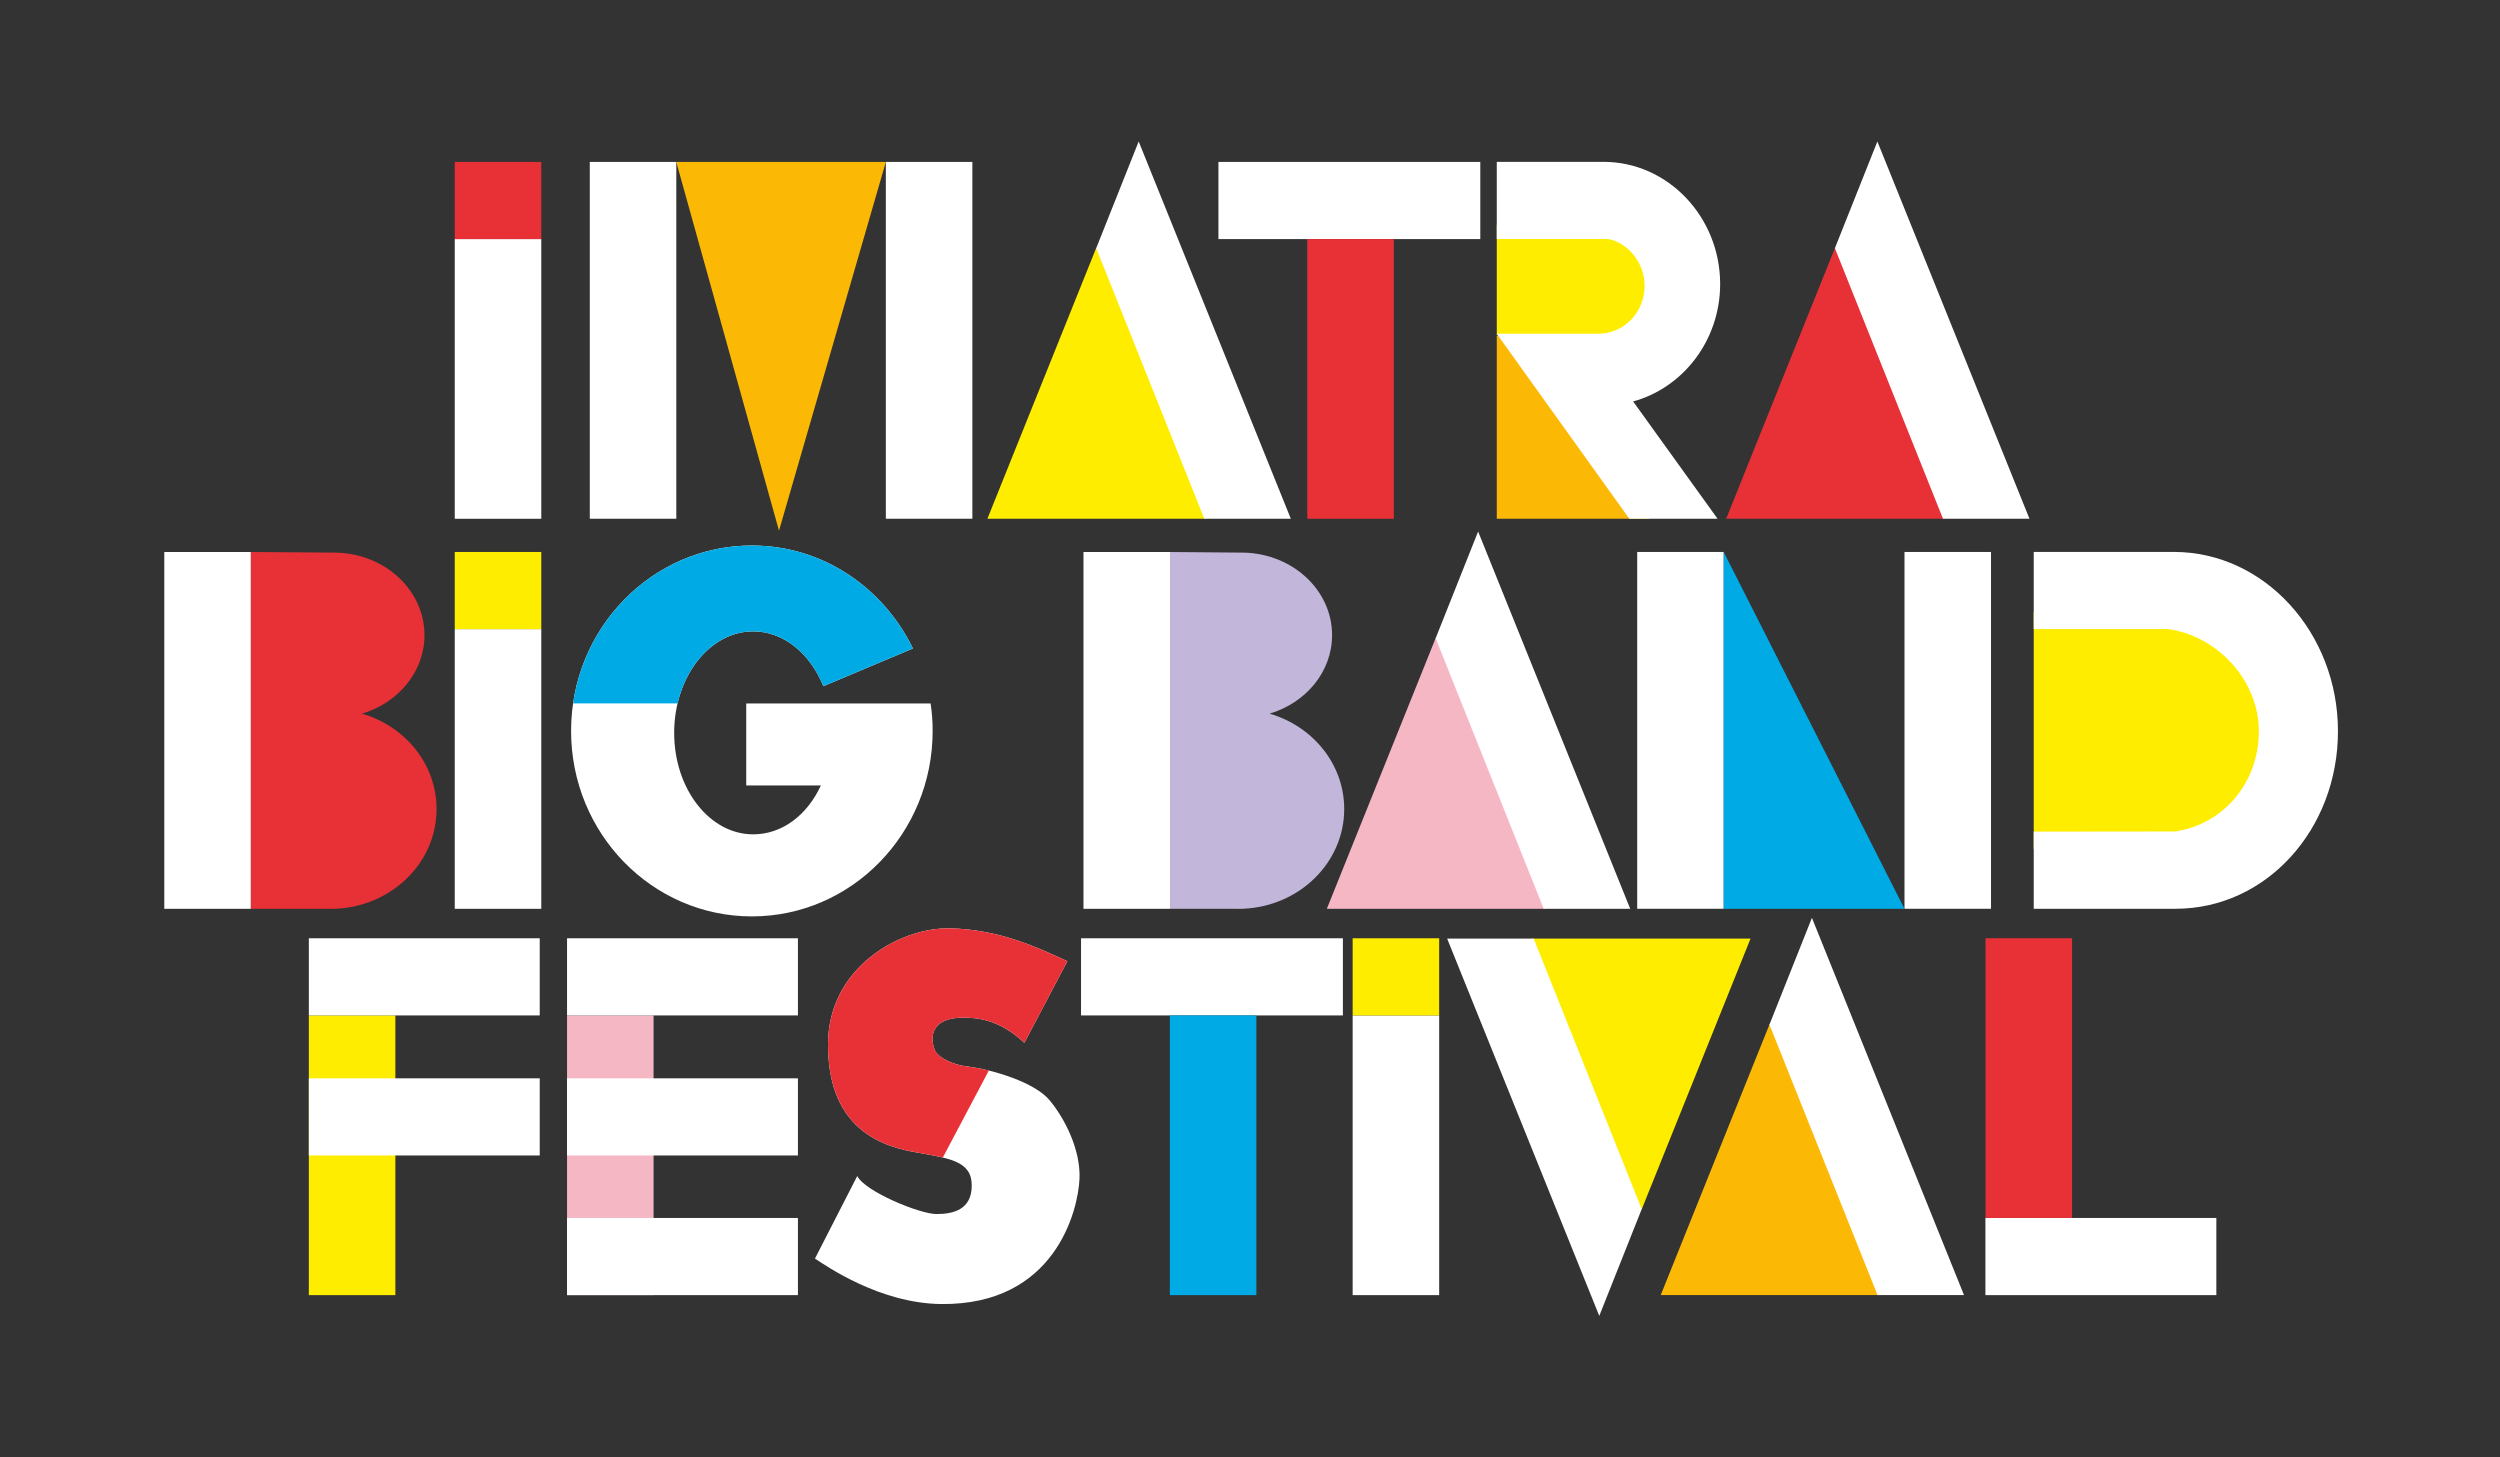 <?xml version="1.0" encoding="UTF-8"?>
<svg id="Layer_1" data-name="Layer 1" xmlns="http://www.w3.org/2000/svg" xmlns:xlink="http://www.w3.org/1999/xlink" viewBox="0 0 643.2 374.98">
  <rect x="0" y="0" width="643.2" height="374.98" fill="#333333" stroke="none"/>
  <defs>
    <style>
      .cls-1 {
        clip-path: url(#clippath);
      }

      .cls-2 {
        fill: none;
      }

      .cls-2, .cls-3, .cls-4, .cls-5, .cls-6, .cls-7, .cls-8, .cls-9 {
        stroke-width: 0px;
      }

      .cls-10 {
        clip-path: url(#clippath-1);
      }

      .cls-3 {
        fill: #c2b6da;
      }

      .cls-4 {
        fill: #fff;
      }

      .cls-5 {
        fill: #ffed00;
      }

      .cls-6 {
        fill: #fbb906;
      }

      .cls-7 {
        fill: #e73137;
      }

      .cls-8 {
        fill: #f6b7c5;
      }

      .cls-9 {
        fill: #00abe5;
      }
    </style>
    <clipPath id="clippath">
      <path class="cls-2" d="m211.83,176.54c-3.38-8.38-10.2-14.1-18.05-14.1-11.23,0-20.33,11.69-20.33,26.11s9.1,26.11,20.33,26.11c7.44,0,13.88-4.92,17.42-12.58h-19.21v-21.1h47.44c.35,2.36.52,4.61.52,7.08,0,26.35-20.82,47.71-46.51,47.71s-46.51-21.36-46.51-47.71,20.83-47.71,46.51-47.71c18.23,0,33.81,10.83,41.44,26.49l-23.04,9.7"/>
    </clipPath>
    <clipPath id="clippath-1">
      <path class="cls-2" d="m209.67,323.81l10.88-21.24c2.08,4.05,16.15,9.78,20.37,9.78s9.09-1.04,9.09-7.35-5.65-6.98-14.87-8.62c-10.71-1.91-22.11-7.85-22.11-27.67s18.58-30.21,31.54-29.87c12.96.35,22.63,5.09,30.04,8.45l-11.05,21.01c-6.54-6.14-12.33-6.48-15.8-6.48-7.9,0-8.8,4.75-7.14,8.62,1.31,2.11,5.21,3.56,7.83,3.88,7.18.87,17.77,4.17,21.59,8.74,3.82,4.57,8.02,12.66,7.7,20.2-.35,8.22-6.31,32.56-35.59,32.24-15.8-.17-29.52-9.78-32.47-11.69"/>
    </clipPath>
  </defs>
  <polygon class="cls-5" points="523.24 157.4 583.39 157.4 583.39 218.51 523.24 218.51 523.24 157.4 523.24 157.4"/>
  <polygon class="cls-6" points="385.09 86.34 389 86.34 424.4 133.46 385.09 133.46 385.09 86.34 385.09 86.34"/>
  <rect class="cls-5" x="385.09" y="57.8" width="39.31" height="28.38"/>
  <path class="cls-3" d="m345.84,208.15c0,13.78-11.51,25.02-25.96,25.65v.02h-.75c-.18,0-.35.01-.53.01s-.36-.01-.54-.01h-17.04v-91.8l18.86.16c12.66.23,22.84,9.65,22.84,21.23,0,9.43-6.75,17.42-16.08,20.2,11.12,3.23,19.2,13,19.2,24.54Z"/>
  <path class="cls-7" d="m112.32,208.15c0,13.78-11.51,25.02-25.96,25.65v.02h-.74c-.18,0-.36.01-.53.01-.18,0-.36-.01-.54-.01h-20.03v-91.8l21.84.16c12.66.23,22.85,9.65,22.85,21.23,0,9.43-6.75,17.42-16.08,20.2,11.11,3.23,19.19,13,19.19,24.54Z"/>
  <rect class="cls-8" x="145.89" y="261.25" width="22.26" height="71.96"/>
  <rect class="cls-5" x="79.46" y="261.25" width="22.26" height="71.96"/>
  <rect class="cls-4" x="278.76" y="142.02" width="22.26" height="91.8"/>
  <rect class="cls-4" x="489.99" y="142.01" width="22.26" height="91.8"/>
  <rect class="cls-4" x="151.74" y="41.66" width="22.26" height="91.8"/>
  <rect class="cls-4" x="117" y="61.51" width="22.26" height="71.96"/>
  <rect class="cls-7" x="117" y="41.66" width="22.26" height="19.85"/>
  <rect class="cls-4" x="117" y="161.86" width="22.26" height="71.96"/>
  <rect class="cls-5" x="117" y="142.01" width="22.26" height="19.85"/>
  <rect class="cls-4" x="42.27" y="142.02" width="22.25" height="91.8"/>
  <rect class="cls-4" x="348.01" y="261.25" width="22.26" height="71.96"/>
  <rect class="cls-5" x="348.01" y="241.4" width="22.26" height="19.85"/>
  <rect class="cls-4" x="79.46" y="277.43" width="59.4" height="19.85"/>
  <rect class="cls-4" x="145.89" y="277.43" width="59.4" height="19.85"/>
  <rect class="cls-4" x="145.89" y="313.36" width="59.4" height="19.85"/>
  <rect class="cls-4" x="278.13" y="241.4" width="67.37" height="19.85"/>
  <rect class="cls-9" x="300.98" y="261.25" width="22.26" height="71.96"/>
  <rect class="cls-4" x="313.48" y="41.66" width="67.37" height="19.85"/>
  <rect class="cls-7" x="336.34" y="61.51" width="22.26" height="71.96"/>
  <rect class="cls-4" x="227.91" y="41.66" width="22.26" height="91.8"/>
  <rect class="cls-4" x="510.81" y="313.36" width="59.41" height="19.85"/>
  <rect class="cls-4" x="79.46" y="241.4" width="59.4" height="19.85"/>
  <rect class="cls-4" x="145.89" y="241.4" width="59.4" height="19.85"/>
  <polygon class="cls-5" points="310.18 133.46 282.09 63.66 254.04 133.46 310.18 133.46 310.18 133.46"/>
  <polygon class="cls-4" points="282.03 63.86 292.96 36.4 332.1 133.46 309.84 133.46 282.03 63.86 282.03 63.86"/>
  <polygon class="cls-7" points="500.25 133.46 472.16 63.66 444.11 133.46 500.25 133.46 500.25 133.46"/>
  <polygon class="cls-4" points="472.08 63.86 483.01 36.4 522.14 133.46 499.89 133.46 472.08 63.86 472.08 63.86"/>
  <polygon class="cls-8" points="397.51 233.81 369.43 164.02 341.37 233.81 397.51 233.81 397.51 233.81"/>
  <polygon class="cls-4" points="369.36 164.22 380.29 136.75 419.42 233.81 397.17 233.81 369.36 164.22 369.36 164.22"/>
  <rect class="cls-4" x="421.22" y="142.01" width="22.26" height="91.8"/>
  <polygon class="cls-6" points="483.41 333.2 455.32 263.4 427.27 333.2 483.41 333.2 483.41 333.2"/>
  <polygon class="cls-4" points="455.24 263.61 466.17 236.14 505.3 333.2 483.05 333.2 455.24 263.61 455.24 263.61"/>
  <polygon class="cls-5" points="394.23 241.48 422.32 311.28 450.38 241.48 394.23 241.48 394.23 241.48"/>
  <polygon class="cls-4" points="422.38 311.08 411.46 338.55 372.32 241.48 394.58 241.48 422.38 311.08 422.38 311.08"/>
  <rect class="cls-7" x="510.84" y="241.39" width="22.26" height="71.96"/>
  <polygon class="cls-6" points="173.99 41.66 227.91 41.66 200.42 136.54 173.99 41.66 173.99 41.66"/>
  <polygon class="cls-9" points="443.47 142.01 489.98 233.81 443.47 233.81 443.47 142.01 443.47 142.01"/>
  <path class="cls-4" d="m441.86,133.46h-22.67l-34.11-47.59h26.08c6.61,0,11.97-5.47,11.97-12.37,0-5.83-4.25-11.05-9.38-12.01h-28.66v-19.85h27.48c16.53,0,29.99,14.18,29.99,31.43,0,14.5-9.55,26.7-22.39,30.21l21.71,30.16h0Z"/>
  <path class="cls-4" d="m211.83,176.54c-3.38-8.38-10.2-14.1-18.05-14.1-11.23,0-20.33,11.69-20.33,26.11s9.1,26.11,20.33,26.11c7.44,0,13.88-4.92,17.42-12.58h-19.21v-21.1h47.44c.35,2.36.52,4.62.52,7.08,0,26.35-20.82,47.71-46.51,47.71s-46.51-21.36-46.51-47.71,20.83-47.71,46.51-47.71c18.23,0,33.81,10.83,41.44,26.49l-23.04,9.7h0Z"/>
  <g class="cls-1">
    <polyline class="cls-9" points="145.3 138.47 239.08 138.47 239.08 180.97 145.3 180.97 145.3 138.47"/>
  </g>
  <path class="cls-4" d="m209.67,323.81l10.88-21.24c2.08,4.05,16.15,9.78,20.37,9.78s9.09-1.04,9.09-7.35-5.65-6.98-14.87-8.62c-10.71-1.91-22.11-7.85-22.11-27.67s18.58-30.21,31.54-29.87c12.96.35,22.63,5.09,30.04,8.45l-11.06,21.01c-6.54-6.14-12.33-6.48-15.8-6.48-7.9,0-8.8,4.75-7.14,8.62,1.31,2.11,5.21,3.56,7.83,3.88,7.18.87,17.77,4.17,21.59,8.74,3.82,4.57,8.02,12.66,7.7,20.2-.35,8.22-6.31,32.56-35.59,32.24-15.8-.17-29.52-9.78-32.47-11.69h0Z"/>
  <g class="cls-10">
    <polyline class="cls-7" points="255.46 273.43 241.72 299.42 214.28 294.01 208.66 270.72 218.22 244.11 240.08 235.99 275.82 243.28 272.72 264.69 255.46 273.43"/>
  </g>
  <path class="cls-4" d="m559.7,233.81h-36.46v-19.85l36.45-.04c12.75-2,21.47-12.87,21.47-25.8s-10.49-24.44-23.29-26.27h-34.63v-19.85h36.04c23.33,0,42.23,20.81,42.23,46.12s-18.47,45.69-41.8,45.69h0Z"/>
</svg>